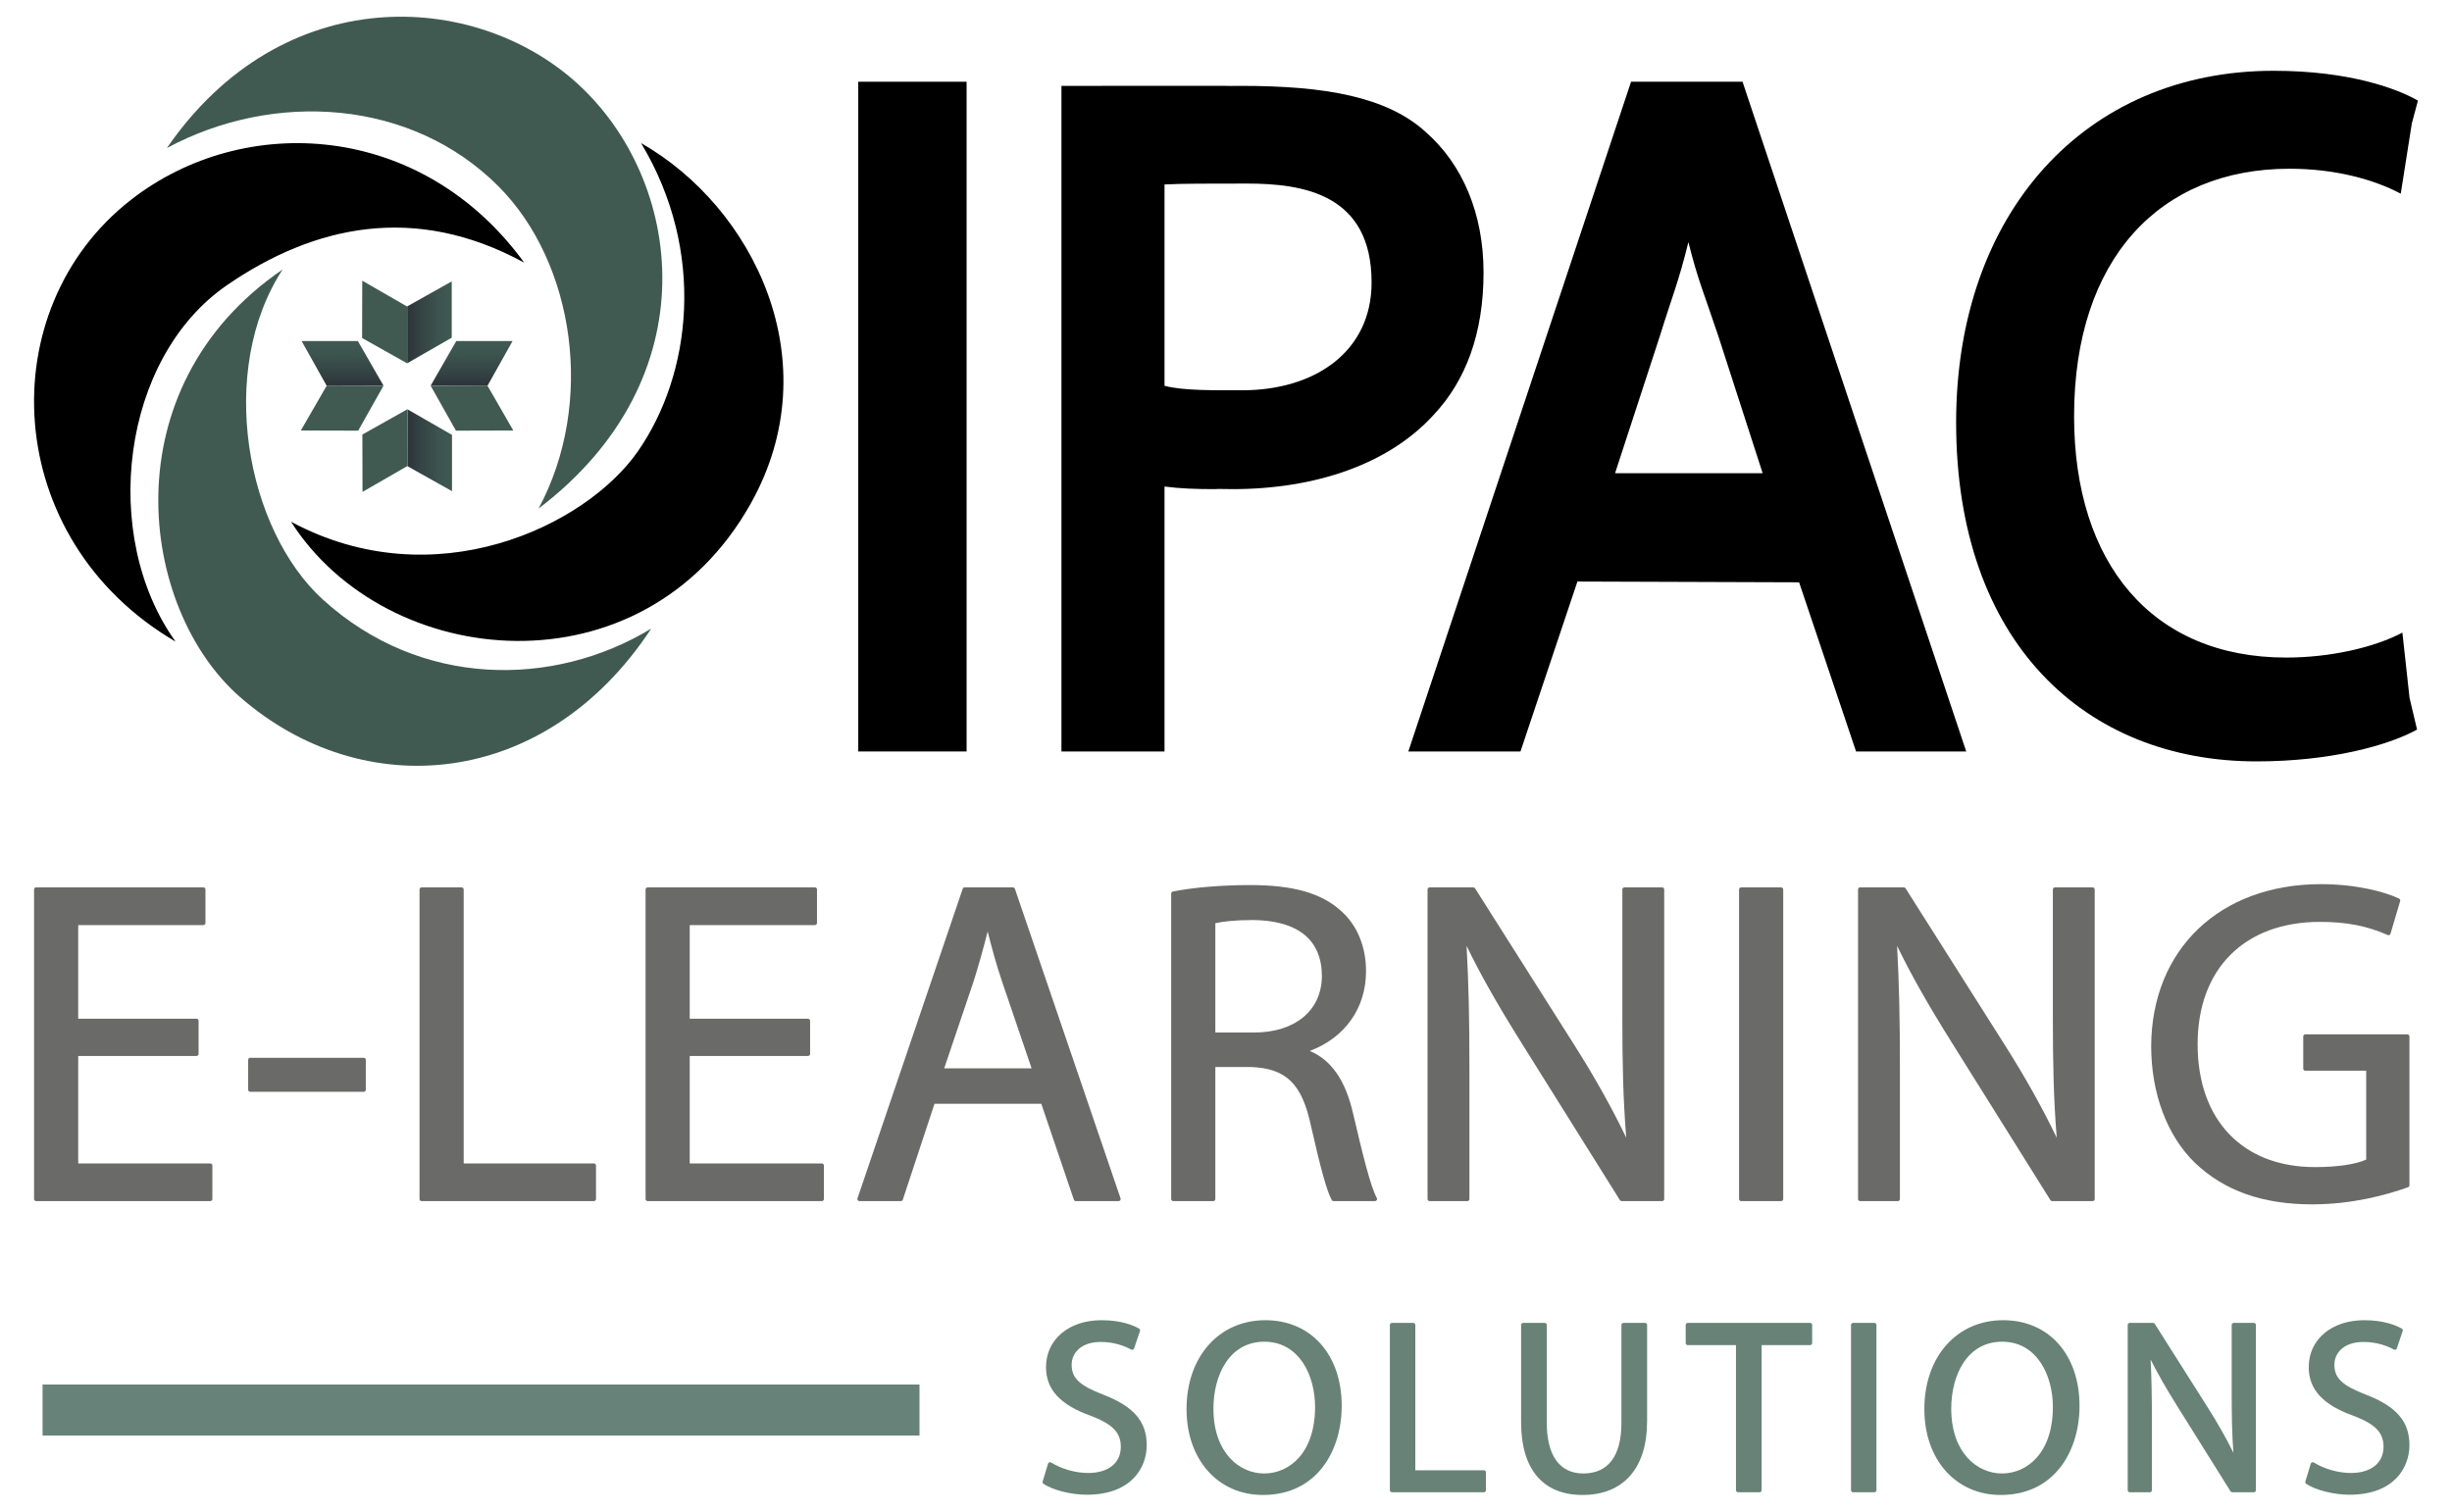 <?xml version="1.0" encoding="UTF-8"?>
<svg xmlns="http://www.w3.org/2000/svg" width="120" height="74" viewBox="0 0 120 74" fill="none">
  <g clip-path="url(#clip0_2067_79)">
    <path d="M45 67.776H2.083V70.271H45V67.776Z" fill="#678278"></path>
    <path d="M10.291 56.952H3.828V51.693H9.616C9.673 51.693 9.719 51.647 9.719 51.591V49.972C9.719 49.915 9.673 49.869 9.616 49.869H3.828V45.285H9.954C10.01 45.285 10.056 45.239 10.056 45.182V43.541C10.056 43.484 10.01 43.439 9.954 43.439H1.769C1.713 43.439 1.667 43.484 1.667 43.541V58.696C1.667 58.752 1.713 58.798 1.769 58.798H10.291C10.347 58.798 10.393 58.752 10.393 58.696V57.054C10.393 56.998 10.347 56.952 10.291 56.952Z" fill="#6A6B69"></path>
    <path d="M17.801 51.781H12.247C12.191 51.781 12.145 51.826 12.145 51.883V53.344C12.145 53.401 12.191 53.447 12.247 53.447H17.801C17.857 53.447 17.903 53.401 17.903 53.344V51.883C17.903 51.826 17.857 51.781 17.801 51.781Z" fill="#6A6B69"></path>
    <path d="M29.066 56.952H22.693V43.541C22.693 43.484 22.647 43.439 22.59 43.439H20.634C20.577 43.439 20.532 43.484 20.532 43.541V58.696C20.532 58.752 20.577 58.798 20.634 58.798H29.066C29.122 58.798 29.168 58.752 29.168 58.696V57.054C29.168 56.998 29.122 56.952 29.066 56.952Z" fill="#6A6B69"></path>
    <path d="M40.218 56.952H33.755V51.693H39.544C39.6 51.693 39.646 51.647 39.646 51.591V49.972C39.646 49.915 39.6 49.869 39.544 49.869H33.755V45.285H39.881C39.938 45.285 39.983 45.239 39.983 45.182V43.541C39.983 43.484 39.938 43.439 39.881 43.439H31.697C31.64 43.439 31.594 43.484 31.594 43.541V58.696C31.594 58.752 31.64 58.798 31.697 58.798H40.218C40.275 58.798 40.321 58.752 40.321 58.696V57.054C40.321 56.998 40.275 56.952 40.218 56.952Z" fill="#6A6B69"></path>
    <path d="M54.84 58.663L49.669 43.508C49.655 43.467 49.616 43.439 49.572 43.439H47.211C47.167 43.439 47.128 43.467 47.114 43.508L41.965 58.663C41.955 58.694 41.96 58.728 41.979 58.755C41.998 58.782 42.029 58.798 42.062 58.798H44.086C44.13 58.798 44.169 58.77 44.183 58.728L45.734 54.032H50.96L52.555 58.729C52.569 58.77 52.609 58.798 52.652 58.798H54.743C54.776 58.798 54.807 58.782 54.827 58.755C54.846 58.728 54.851 58.694 54.84 58.663ZM48.336 45.6C48.536 46.382 48.748 47.191 49.048 48.071L50.486 52.298H46.208L47.646 48.047C47.876 47.321 48.097 46.537 48.336 45.6Z" fill="#6A6B69"></path>
    <path d="M67.38 58.647C67.066 58.062 66.685 56.498 66.221 54.513C65.85 52.891 65.155 51.885 64.1 51.447C65.828 50.794 66.853 49.348 66.853 47.543C66.853 46.336 66.418 45.286 65.628 44.589C64.662 43.716 63.289 43.326 61.175 43.326C59.78 43.326 58.368 43.445 57.399 43.643C57.351 43.653 57.317 43.695 57.317 43.743V58.696C57.317 58.752 57.363 58.798 57.42 58.798H59.376C59.432 58.798 59.478 58.752 59.478 58.696V52.233H61.216C62.945 52.298 63.714 53.048 64.155 55.098C64.644 57.262 64.95 58.353 65.178 58.747C65.196 58.779 65.23 58.798 65.267 58.798H67.29C67.326 58.798 67.36 58.779 67.378 58.748C67.397 58.717 67.397 58.679 67.38 58.647ZM64.692 47.768C64.692 49.454 63.391 50.544 61.377 50.544H59.478V45.194C59.803 45.115 60.431 45.038 61.308 45.038C64.105 45.068 64.692 46.539 64.692 47.768Z" fill="#6A6B69"></path>
    <path d="M81.344 43.439H79.5C79.443 43.439 79.397 43.484 79.397 43.541V49.882C79.397 51.955 79.431 53.757 79.587 55.694C78.891 54.241 78.057 52.752 77.046 51.154L72.189 43.486C72.17 43.457 72.137 43.439 72.102 43.439H69.966C69.91 43.439 69.864 43.484 69.864 43.541V58.696C69.864 58.752 69.91 58.798 69.966 58.798H71.81C71.867 58.798 71.913 58.752 71.913 58.696V52.22C71.913 49.828 71.872 48.082 71.774 46.301C72.426 47.657 73.288 49.18 74.466 51.06L79.278 58.75C79.297 58.78 79.33 58.798 79.365 58.798H81.344C81.4 58.798 81.446 58.752 81.446 58.696V43.541C81.446 43.484 81.4 43.439 81.344 43.439Z" fill="#6A6B69"></path>
    <path d="M87.167 43.439H85.211C85.154 43.439 85.109 43.484 85.109 43.541V58.696C85.109 58.752 85.154 58.798 85.211 58.798H87.167C87.224 58.798 87.27 58.752 87.27 58.696V43.541C87.27 43.484 87.224 43.439 87.167 43.439Z" fill="#6A6B69"></path>
    <path d="M102.412 43.439H100.568C100.512 43.439 100.466 43.484 100.466 43.541V49.882C100.466 51.953 100.499 53.754 100.655 55.695C99.959 54.241 99.126 52.752 98.114 51.154L93.258 43.486C93.239 43.457 93.206 43.439 93.171 43.439H91.035C90.978 43.439 90.932 43.484 90.932 43.541V58.696C90.932 58.752 90.978 58.798 91.035 58.798H92.879C92.935 58.798 92.981 58.752 92.981 58.696V52.22C92.981 49.828 92.941 48.081 92.843 46.3C93.495 47.658 94.357 49.181 95.535 51.06L100.347 58.75C100.365 58.78 100.398 58.798 100.433 58.798H102.412C102.469 58.798 102.514 58.752 102.514 58.696V43.541C102.514 43.484 102.469 43.439 102.412 43.439Z" fill="#6A6B69"></path>
    <path d="M117.814 50.634H112.823C112.766 50.634 112.72 50.679 112.72 50.736V52.31C112.72 52.367 112.766 52.413 112.823 52.413H115.8V56.765C115.288 56.998 114.381 57.132 113.295 57.132C109.752 57.132 107.551 54.828 107.551 51.118C107.551 47.423 109.847 45.128 113.542 45.128C114.83 45.128 115.85 45.326 116.851 45.771C116.878 45.783 116.909 45.783 116.935 45.77C116.962 45.758 116.982 45.735 116.991 45.706L117.463 44.11C117.477 44.062 117.455 44.011 117.409 43.989C116.733 43.662 115.327 43.281 113.587 43.281C108.641 43.281 105.301 46.467 105.278 51.209C105.278 53.526 106.06 55.61 107.423 56.926C108.854 58.292 110.73 58.956 113.16 58.956C115.106 58.956 116.784 58.5 117.849 58.118C117.889 58.103 117.917 58.065 117.917 58.021V50.736C117.917 50.679 117.871 50.634 117.814 50.634Z" fill="#6A6B69"></path>
    <path d="M46.144 4.001H43.164H42.003V36.786H43.164H46.144H47.305V4.001H46.144Z" fill="black"></path>
    <path d="M69.795 6.481C67.891 4.73 64.84 4.204 60.747 4.204C60.572 4.204 60.407 4.206 60.236 4.207C60.119 4.206 60.009 4.201 59.889 4.201C56.557 4.201 53.972 4.204 51.947 4.204V36.786H56.991V23.817C57.733 23.916 58.551 23.944 59.42 23.944C59.496 23.944 59.568 23.936 59.644 23.935C59.868 23.94 60.092 23.944 60.323 23.944C64.369 23.944 67.939 22.728 70.128 20.345C71.747 18.642 72.604 16.307 72.604 13.34C72.604 10.421 71.556 8.038 69.795 6.481ZM67.125 13.826C67.125 17.229 64.334 19.105 60.802 19.104C59.421 19.104 57.895 19.129 56.991 18.886V9.03C57.773 8.986 59.211 8.986 61.02 8.986C63.778 8.986 67.125 9.497 67.125 13.826Z" fill="black"></path>
    <path d="M85.279 4.001H79.823L68.923 36.786H74.411L77.198 28.468L88.047 28.505L90.835 36.786H96.226L85.279 4.001ZM86.264 23.166H79.04L81.212 16.516C81.831 14.521 82.153 13.798 82.629 11.852C83.106 13.749 83.378 14.307 84.093 16.447L86.264 23.166Z" fill="black"></path>
    <path d="M117.922 34.161L117.572 30.968C116.17 31.709 114.006 32.189 111.883 32.189C105.312 32.189 101.505 27.569 101.505 20.377C101.505 12.662 105.712 8.26 112.043 8.26C114.287 8.26 116.17 8.783 117.492 9.48L118.035 6.038L118.333 4.925C117.318 4.341 114.979 3.465 111.271 3.465C102.045 3.465 95.732 10.421 95.732 20.685C95.732 31.435 102.045 37.272 110.432 37.272C114.052 37.272 116.877 36.494 118.29 35.715L117.922 34.161Z" fill="black"></path>
    <path d="M8.169 7.245C13.418 4.428 20.143 4.846 24.404 9.131C28.11 12.856 29.147 19.702 26.358 24.895C34.779 18.495 33.453 8.807 28.244 4.078C23.226 -0.477 13.828 -0.974 8.169 7.245Z" fill="#405A52"></path>
    <path d="M8.592 31.409C4.888 26.241 5.916 17.512 11.129 13.945C15.363 11.047 20.291 9.933 25.653 12.856C20.638 5.958 11.947 5.467 6.409 9.782C-0.462 15.134 0.021 26.39 8.592 31.409Z" fill="black"></path>
    <path d="M31.375 7.007C34.578 12.342 33.829 18.346 31.215 22.098C28.653 25.774 21.246 29.304 14.241 25.54C18.924 32.867 31.455 34.068 36.736 24.66C40.644 17.699 36.86 10.127 31.375 7.007Z" fill="black"></path>
    <path d="M31.871 30.772C27.077 33.678 20.571 33.678 15.816 29.364C12.036 25.936 10.603 18.14 13.831 13.192C5.353 18.977 6.788 29.791 11.745 34.12C17.756 39.37 26.697 38.648 31.871 30.772Z" fill="#405A52"></path>
    <path d="M22.121 21.289V24.044L19.941 22.821V20.037L22.121 21.289Z" fill="url(#paint0_linear_2067_79)"></path>
    <path d="M19.942 22.811L19.936 20.034L17.734 21.272L17.741 24.079L19.942 22.811Z" fill="#405A52"></path>
    <path d="M22.33 16.695L25.085 16.694L23.863 18.875L21.078 18.876L22.33 16.695Z" fill="url(#paint1_linear_2067_79)"></path>
    <path d="M23.853 18.873L21.075 18.881L22.314 21.082L25.121 21.074L23.853 18.873Z" fill="#405A52"></path>
    <path d="M22.108 16.53V13.775L19.928 14.998V17.782L22.108 16.53Z" fill="url(#paint2_linear_2067_79)"></path>
    <path d="M19.93 15.008L19.923 17.785L17.721 16.547L17.728 13.74L19.93 15.008Z" fill="#405A52"></path>
    <path d="M17.515 16.695L14.76 16.694L15.982 18.875L18.767 18.876L17.515 16.695Z" fill="url(#paint3_linear_2067_79)"></path>
    <path d="M15.992 18.873L18.769 18.881L17.53 21.082L14.723 21.074L15.992 18.873Z" fill="#405A52"></path>
    <path d="M53.991 68.271C52.822 67.819 52.447 67.462 52.447 66.804C52.447 66.25 52.887 65.692 53.871 65.692C54.538 65.692 55.049 65.894 55.36 66.064C55.386 66.078 55.417 66.08 55.444 66.069C55.472 66.058 55.493 66.036 55.502 66.008L55.791 65.156C55.806 65.11 55.787 65.06 55.745 65.037C55.476 64.884 54.879 64.627 53.907 64.627C52.308 64.627 51.191 65.572 51.191 66.924C51.191 68.02 51.891 68.778 53.391 69.31C54.456 69.719 54.852 70.13 54.852 70.825C54.852 71.615 54.242 72.106 53.259 72.106C52.642 72.106 51.961 71.914 51.439 71.593C51.413 71.576 51.38 71.573 51.351 71.584C51.322 71.595 51.3 71.619 51.291 71.649L51.027 72.525C51.014 72.567 51.03 72.613 51.067 72.637C51.53 72.946 52.422 73.17 53.187 73.17C55.352 73.17 56.12 71.862 56.12 70.741C56.12 69.586 55.483 68.847 53.991 68.271Z" fill="#688278"></path>
    <path d="M61.926 64.627C59.655 64.627 58.069 66.416 58.069 68.977C58.069 71.453 59.606 73.182 61.806 73.182C64.471 73.182 65.663 70.992 65.663 68.821C65.663 66.312 64.161 64.627 61.926 64.627ZM61.866 72.13C60.671 72.13 59.385 71.135 59.385 68.953C59.385 67.324 60.156 65.68 61.878 65.68C63.583 65.68 64.359 67.333 64.359 68.869C64.359 71.121 63.107 72.13 61.866 72.13Z" fill="#688278"></path>
    <path d="M72.622 71.974H69.265V64.859C69.265 64.804 69.22 64.759 69.165 64.759H68.12C68.065 64.759 68.02 64.804 68.02 64.859V72.95C68.02 73.005 68.065 73.05 68.12 73.05H72.622C72.677 73.05 72.722 73.005 72.722 72.95V72.074C72.722 72.018 72.677 71.974 72.622 71.974Z" fill="#688278"></path>
    <path d="M80.508 64.759H79.452C79.397 64.759 79.352 64.804 79.352 64.859V69.649C79.352 71.272 78.706 72.13 77.483 72.13C76.332 72.13 75.699 71.249 75.699 69.649V64.859C75.699 64.804 75.654 64.759 75.599 64.759H74.542C74.487 64.759 74.442 64.804 74.442 64.859V69.625C74.442 71.919 75.51 73.182 77.447 73.182C79.456 73.182 80.608 71.868 80.608 69.577V64.859C80.608 64.804 80.564 64.759 80.508 64.759Z" fill="#688278"></path>
    <path d="M88.587 64.759H82.597C82.542 64.759 82.497 64.804 82.497 64.859V65.748C82.497 65.803 82.542 65.848 82.597 65.848H84.958V72.95C84.958 73.005 85.002 73.05 85.058 73.05H86.114C86.169 73.05 86.214 73.005 86.214 72.95V65.848H88.587C88.642 65.848 88.687 65.803 88.687 65.748V64.859C88.687 64.804 88.642 64.759 88.587 64.759Z" fill="#688278"></path>
    <path d="M91.732 64.759H90.688C90.633 64.759 90.588 64.804 90.588 64.859V72.95C90.588 73.005 90.633 73.05 90.688 73.05H91.732C91.787 73.05 91.832 73.005 91.832 72.95V64.859C91.832 64.804 91.787 64.759 91.732 64.759Z" fill="#688278"></path>
    <path d="M98.034 64.627C95.763 64.627 94.177 66.416 94.177 68.977C94.177 71.453 95.714 73.182 97.914 73.182C100.579 73.182 101.771 70.992 101.771 68.821C101.771 66.312 100.27 64.627 98.034 64.627ZM97.974 72.13C96.779 72.13 95.493 71.135 95.493 68.953C95.493 67.324 96.264 65.68 97.986 65.68C99.691 65.68 100.467 67.333 100.467 68.869C100.467 71.121 99.215 72.13 97.974 72.13Z" fill="#688278"></path>
    <path d="M110.303 64.759H109.318C109.263 64.759 109.218 64.804 109.218 64.859V68.245C109.218 69.267 109.233 70.166 109.301 71.114C108.951 70.404 108.538 69.675 108.046 68.899L105.454 64.806C105.435 64.777 105.403 64.759 105.369 64.759H104.229C104.173 64.759 104.129 64.804 104.129 64.859V72.95C104.129 73.005 104.173 73.05 104.229 73.05H105.213C105.268 73.05 105.313 73.005 105.313 72.95V69.493C105.313 68.315 105.295 67.43 105.251 66.552C105.587 67.227 106.02 67.984 106.593 68.898L109.161 73.003C109.18 73.032 109.212 73.05 109.246 73.05H110.303C110.358 73.05 110.403 73.005 110.403 72.95V64.859C110.403 64.804 110.358 64.759 110.303 64.759Z" fill="#688278"></path>
    <path d="M115.789 68.271C114.619 67.819 114.244 67.462 114.244 66.804C114.244 66.25 114.684 65.692 115.668 65.692C116.335 65.692 116.846 65.894 117.157 66.064C117.183 66.078 117.213 66.08 117.241 66.069C117.269 66.058 117.29 66.036 117.3 66.008L117.588 65.156C117.603 65.11 117.584 65.06 117.542 65.037C117.273 64.884 116.675 64.627 115.704 64.627C114.105 64.627 112.988 65.572 112.988 66.924C112.988 68.02 113.688 68.778 115.188 69.31C116.253 69.719 116.649 70.13 116.649 70.825C116.649 71.615 116.038 72.106 115.056 72.106C114.439 72.106 113.758 71.914 113.236 71.593C113.21 71.576 113.177 71.573 113.148 71.584C113.119 71.595 113.097 71.619 113.088 71.649L112.824 72.525C112.811 72.567 112.827 72.613 112.864 72.637C113.327 72.946 114.219 73.17 114.984 73.17C117.149 73.17 117.917 71.862 117.917 70.741C117.917 69.586 117.28 68.847 115.789 68.271Z" fill="#688278"></path>
  </g>
  <defs>
    <linearGradient id="paint0_linear_2067_79" x1="19.941" y1="22.04" x2="22.121" y2="22.04" gradientUnits="userSpaceOnUse">
      <stop offset="0.001" stop-color="#2D343A"></stop>
      <stop offset="0.27" stop-color="#344243"></stop>
      <stop offset="0.689" stop-color="#3C534E"></stop>
      <stop offset="1" stop-color="#405A52"></stop>
    </linearGradient>
    <linearGradient id="paint1_linear_2067_79" x1="23.082" y1="18.875" x2="23.081" y2="16.695" gradientUnits="userSpaceOnUse">
      <stop offset="0.001" stop-color="#2D343A"></stop>
      <stop offset="0.27" stop-color="#344243"></stop>
      <stop offset="0.689" stop-color="#3C534E"></stop>
      <stop offset="1" stop-color="#405A52"></stop>
    </linearGradient>
    <linearGradient id="paint2_linear_2067_79" x1="19.928" y1="15.779" x2="22.108" y2="15.779" gradientUnits="userSpaceOnUse">
      <stop offset="0.001" stop-color="#2D343A"></stop>
      <stop offset="0.27" stop-color="#344243"></stop>
      <stop offset="0.689" stop-color="#3C534E"></stop>
      <stop offset="1" stop-color="#405A52"></stop>
    </linearGradient>
    <linearGradient id="paint3_linear_2067_79" x1="16.763" y1="18.875" x2="16.764" y2="16.695" gradientUnits="userSpaceOnUse">
      <stop offset="0.001" stop-color="#2D343A"></stop>
      <stop offset="0.27" stop-color="#344243"></stop>
      <stop offset="0.689" stop-color="#3C534E"></stop>
      <stop offset="1" stop-color="#405A52"></stop>
    </linearGradient>
    <clipPath id="clip0_2067_79">
      <rect width="116.667" height="72.364" fill="white" transform="translate(1.667 0.818)"></rect>
    </clipPath>
  </defs>
</svg>
